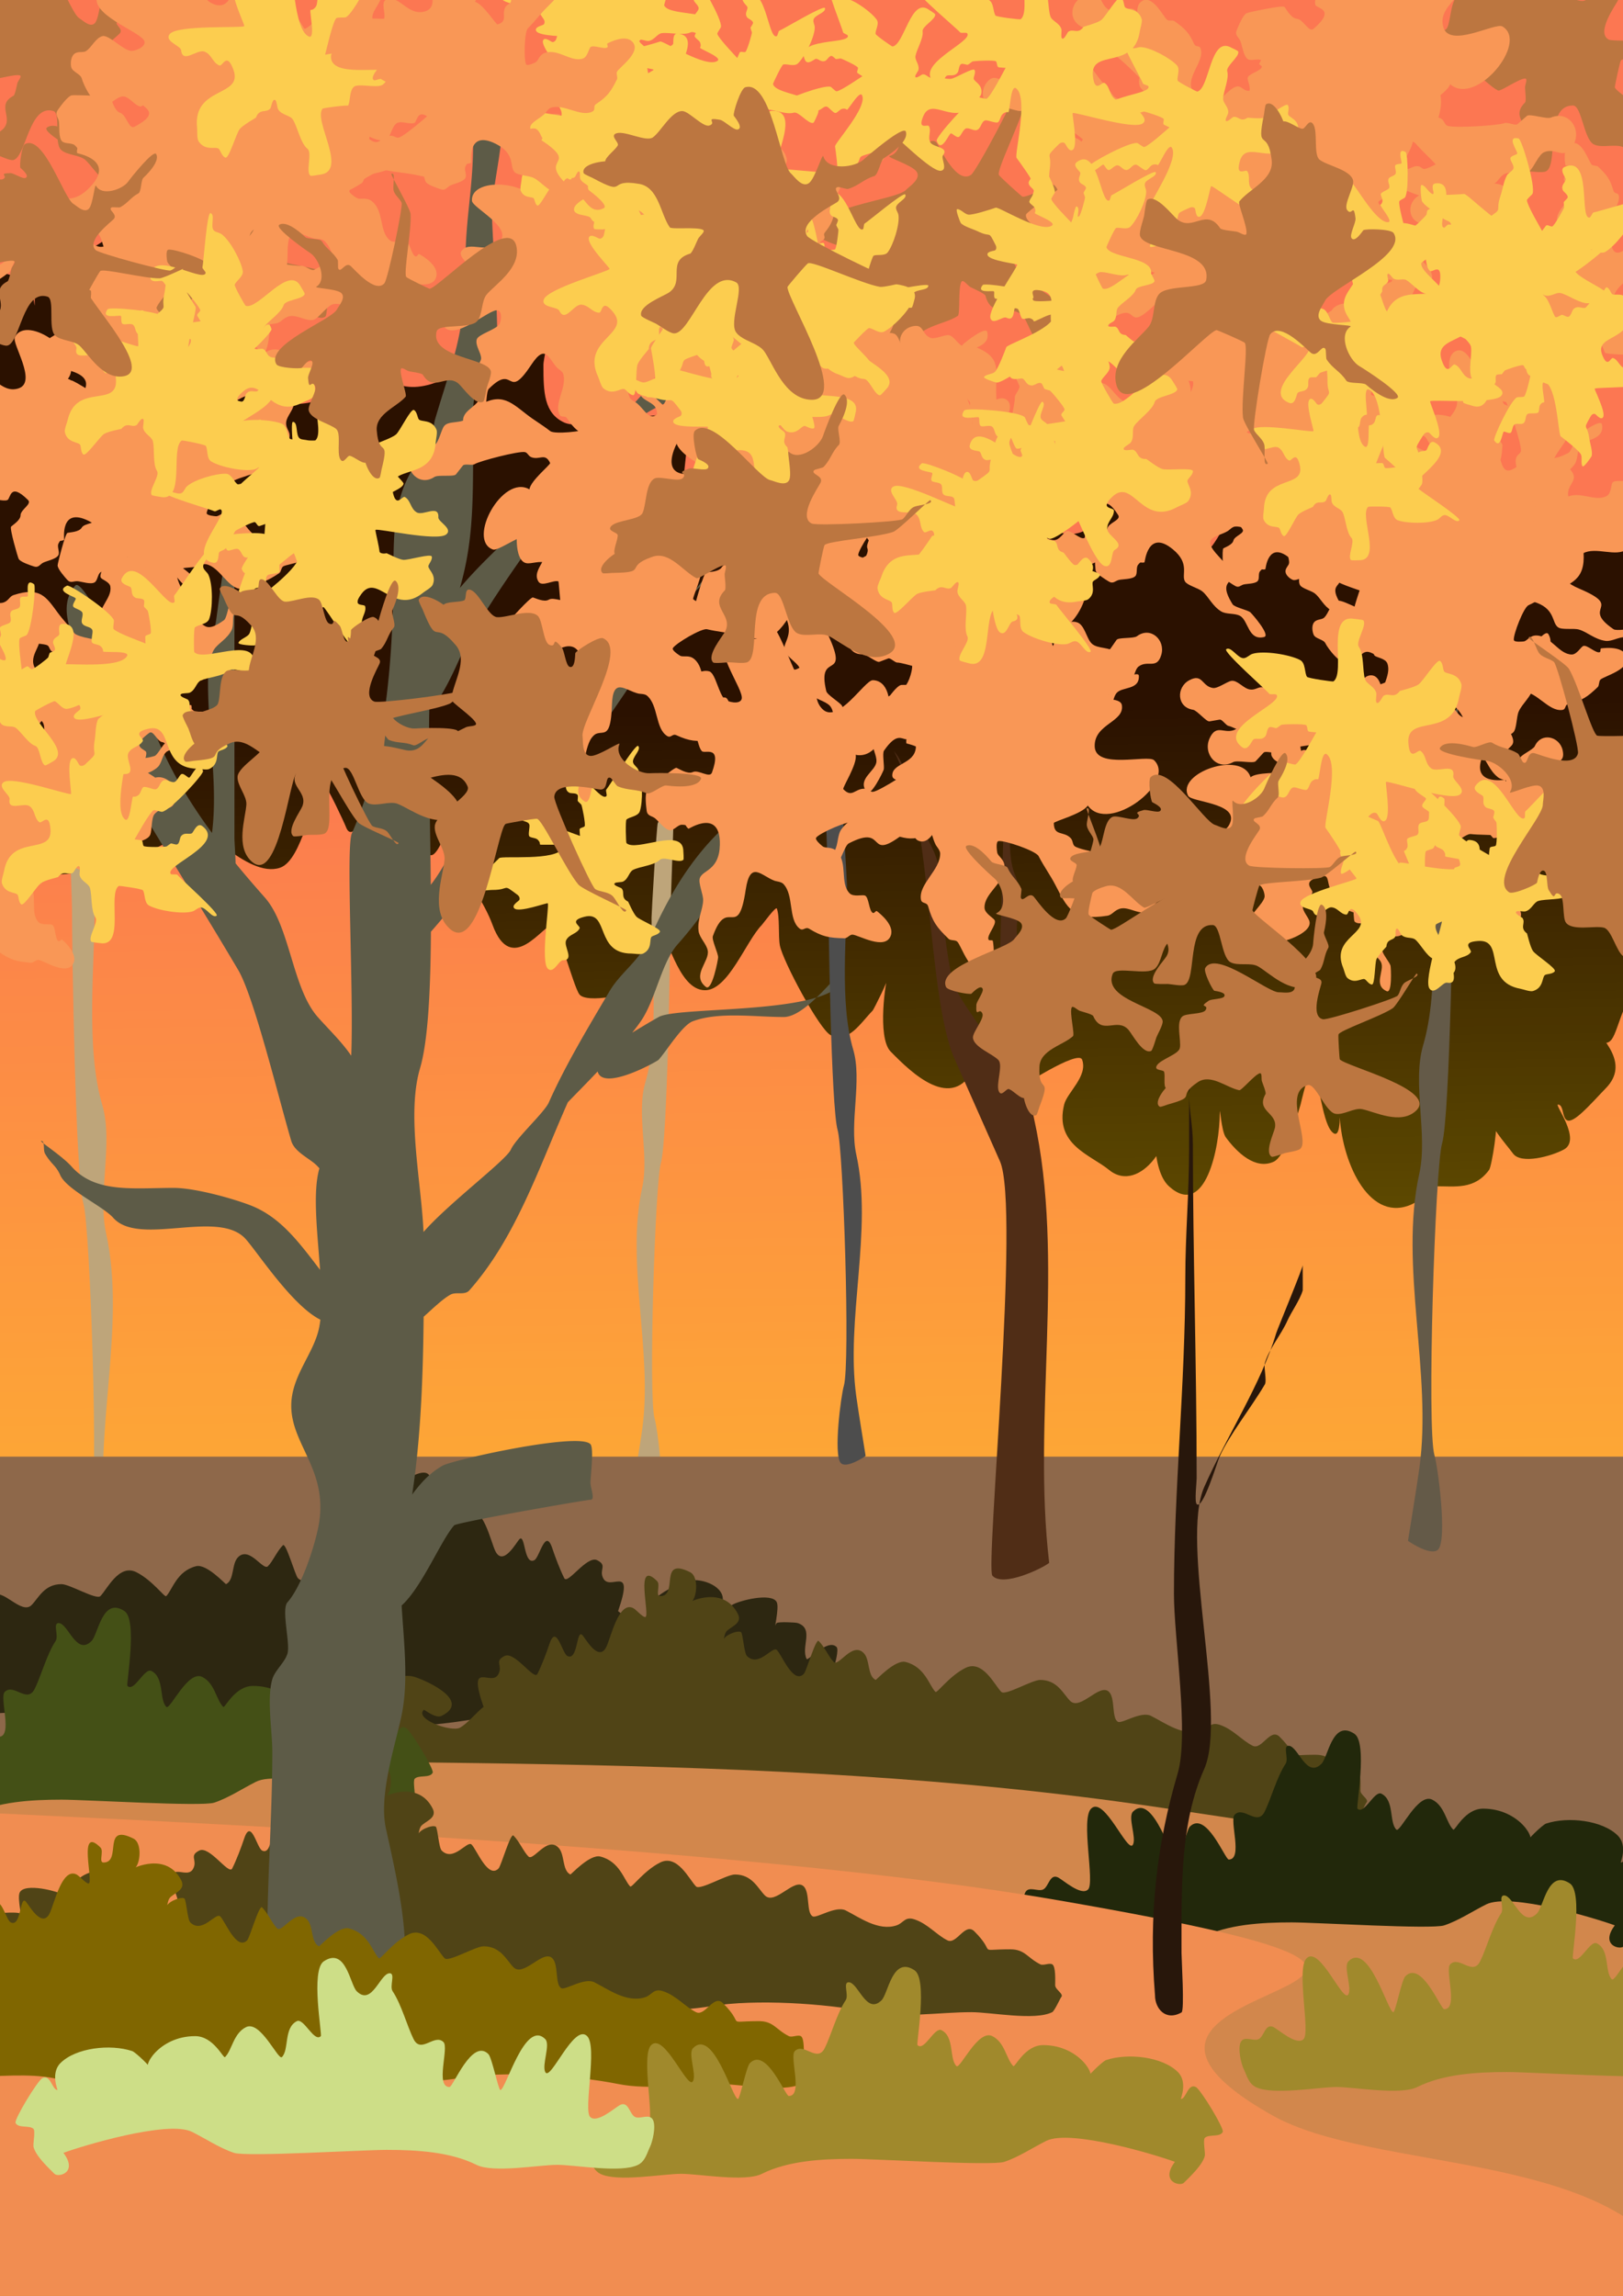 <svg xmlns="http://www.w3.org/2000/svg" xmlns:xlink="http://www.w3.org/1999/xlink" width="210mm" height="297mm" viewBox="0 0 744.094 1052.362"><rect x="0" y="0" width="744.094" height="1052.362" fill="#808080" stroke="none"/><defs><linearGradient id="a"><stop offset="0" stop-color="#ff0"/><stop offset="1" stop-color="#ff0" stop-opacity="0"/></linearGradient><linearGradient xlink:href="#a" id="c" x1="414.359" y1="1304.819" x2="400.639" y2="319.688" gradientUnits="userSpaceOnUse"/><clipPath clipPathUnits="userSpaceOnUse" id="b"><path fill="#2b1100" stroke-linecap="round" d="M1.94-5.821h744.094v1052.362H1.94z"/></clipPath></defs><g clip-path="url(#b)" transform="translate(-1.94 5.821)"><path fill="#fc7752" d="M-3.49-9.611h753.426v1062.055H-3.49z"/><path d="M60.37 90.555c1.83 10.608 2.16 21.916 5.488 31.822.788 2.344 15.779 23.399 21.953 14.975 1.454-1.983 2.615-7.312 4.116-9.36.723-.986 3.767-1.871 2.744-1.871-3.393 0-6.042 14.937-5.488 18.718 2.633 17.962 25.767 31.984 37.046 33.694 18.745 2.842 30.382-.697 42.533-20.59.898-1.47 13.588-24.245 10.977-22.463-11.188 7.632-3.981 33.1 6.86 35.566 14.896 3.387 30.13-10.799 43.905-14.975 4.664-1.414 10.336-.25 15.093-1.872 1.984-.677 3.443-3.744 5.488-3.744 2.744 0 0 7.488 0 11.231 0 12.33.272 21.962 9.604 26.206 9.84 4.475 49.027-7.988 53.51-1.871 8.012 10.93-6.126 36.065 6.86 44.924 12.477 8.511 24.517-28.2 35.674-20.59 8.55 5.832-.35 41.646 10.976 46.796 10.37 4.716 21.133-14.24 23.325-26.206.184-1.002-.89-7.487 1.372-7.487.154 0 28.297 46.505 43.906 41.181 7.559-2.578 13.128-53.88 21.953-59.9 1.042-.71 17.845 30.888 30.185 33.694 10.956 2.49 15.956-4.067 21.953-14.975.967-1.76 5.98-18.047 8.232-14.975 2.263 3.087 2.666 13.55 4.116 16.847 4.241 9.643 21.82 29.104 31.557 22.462 7.94-5.416 13.564-28.773 23.325-24.334 9.786 4.45 18.37 29.72 32.93 33.693 19.976 5.451 28.213-21.117 43.905-31.821.923-.63 13.652 14.975 20.58 14.975 13.437 0 15.354-21.452 24.697-29.95 2.047-1.862 35.095 27.05 42.534 29.95 3.776 1.472 10.043.973 12.348-3.744.563-1.152 1.635-10.874 2.744-9.36 2.146 2.927 1.1 14.233 2.745 18.72 1.302 3.554 2.859 6.291 5.488 7.487.868.394 2.744-1.248 2.744 0 0 3.36-5.494.948-6.86 3.743-.362.741-2.434 8.09-2.744 9.36-2.95 12.07 4.023 23.208 8.232 31.822.902 1.846-.492 7.347 0 9.359 3.963 16.222 27.619 3.986 31.557 9.36.017.023-2.019 11.338-1.372 13.102 1.478 4.033 4.07 1.808 5.488 3.744 4.802 6.552-4.802 32.758 0 39.31.647.882 1.926-.559 2.744 0 .61.415-.358 6.51 0 7.487 2.623 7.156 9.026 19.214 6.86 28.078-1.691 6.923-4.407 2.004-8.232 3.743-3.556 1.618-10.501 12.048-13.72 14.975-1.615 1.469-3.249 7.984-4.116 5.616-1.688-4.604-4.74-17.358-10.977-13.103-2.244 1.53-1.949 14.975-5.488 14.975-.384 0-11.34-10.736-16.465-3.744-1.684 2.298-2.416 12.126-1.372 14.975.458 1.248 3.767 1.872 2.744 1.872-7.673 0-10.448 17.998-13.72 22.462-5.445 7.43-14.167-12.493-13.72-13.103 1.371-1.872 2.743 3.744 4.116 5.616 5.533 7.549 17.945 18.608 6.86 29.95-3.59 3.674-6.936 7.556-10.977 11.231-10.966 9.975-6.863-3.744-10.976-3.744-1.625 0 10.95 16.113 2.744 20.59-5.657 3.088-19.61 6.941-23.325 1.873-3.234-4.412-12.806-14.975-8.232-14.975 1.742 0-1.498 20.762-2.744 22.462-6.719 9.166-15.49 7.488-24.697 7.488-2.045 0-2.744-10.278-2.744-7.488 0 9.941-3.805 14.89-10.977 16.847-18.641 5.086-30.185-23.933-30.185-44.925 0-.716 1.05 13.82-2.744 11.231-5.119-3.492-6.068-23.254-9.604-28.078-1.639-2.235-5.262 14.202-5.488 14.975-2.023 6.9-7.136 23.836-12.349 26.206-8.428 3.833-16.843-4.26-21.953-11.23-2.045-2.791-2.744-15.178-2.744-11.232 0 15.807-6.612 48.894-23.324 33.694-9.365-8.518-6.746-39.153-2.745-33.694 7.413 10.112-10.171 38.096-24.696 26.206-8.513-6.968-25.084-11.52-20.581-29.95 1.354-5.541 11.004-13.028 8.232-20.59-1.738-4.743-29 12.881-31.557 14.975-12.662 10.365-10.943-22.486-13.72-20.59-2.325 1.585-2.809 6.682-4.117 9.358-10.06 20.589-28.885 2.266-38.417-7.487-6.331-6.478-2.08-33.694-1.372-33.694.849 0-6.318 14.42-6.86 14.975-5.826 5.96-10.95 14.988-19.21 11.232-4.988-2.27-22.01-34.014-23.324-41.182-.787-4.296.037-13.002-1.372-16.846-.437-1.192-6.316 6.93-6.86 7.487-7.386 7.557-15.386 29.95-26.07 29.95-12.946 0-17.335-28.078-21.952-28.078-2.154 0-6.167 23.388-8.232 26.206-2.84 3.873-24.234 8.12-27.441 3.744-2.718-3.708-10.111-31.822-12.349-31.822-4.329 0-18.773 23.65-27.44 0-3.82-10.422-11.501-20.149-15.093-29.95-1.388-3.786-4.027-7.244-5.488-11.231-.41-1.116.409-4.86 0-3.744-.468 1.276-6.075 18.455-9.605 11.231-4.541-9.293-10.354-24.68-12.348-35.565-.444-2.421 1.636-6.371 0-7.487-5.284-3.605-19.786 45.222-24.697 31.821-.652-1.778-8.857-19.229-9.605-18.718-6.374 4.348-10.22 33.903-20.58 37.437-15.17 5.174-36.896-22.598-41.162-18.719-13.983 12.718-68.217 32.348-80.95 14.975-3.694-5.039-5.92-14.28-8.233-20.59-.198-.54-25.02 3.597-28.813 1.872-1.06-.483-6.978-6.204-8.232-7.488-7.867-8.05-29.279-53.063-32.93-65.515-2.04-6.96 1.373-15.43 1.373-22.463 0-9.605-3.08-20.637-1.373-29.95 1.21-6.602 9.371-11.23 13.721-11.23 2.045 0 2.744 10.277 2.744 7.487 0-6.502-4.708-22.059 1.372-26.206 4.95-3.377 34.19-1.72 28.813 5.615-3.328 4.54-10.533-15.623-12.348-18.719-2.661-4.537-11.43-29.33-6.86-35.565 1.967-2.684 6.265 4.556 8.232 1.872 5.799-7.912-8.199-39.31 6.86-39.31 3.106 0 11.111 7.304 6.86 13.104-1.24 1.693-3.703-12.359-2.744-14.975 2.92-7.966 12.69-7.488 17.837-7.488 7.142 0 14.033 1.15 20.58 5.616 2.203 1.503 2.745 12.72 2.745 9.36 0-33.066 14.054-17.076 30.185-28.079 6.537-4.46 3.532-8.96 12.348-14.975z" fill="#2b1100"/><path id="d" d="M721.698-6.86c-5.501-1.095-25.184-29.698-32.929-21.953-1.421 1.421.522 11.499 1.372 12.348.15.15 5.923 2.31 4.116 4.117-1.18 1.18-6.556-.56-8.232 0-6.458 2.152-.197 1.568-2.744 4.116-1.88 1.88-9.993-1.178-12.349 0-4.04 2.02-3.71 11.536-5.488 15.092-1.514 3.029-11.11 2.878-13.72 5.488-2.25 2.25 2.744 2.73 2.744 4.117 0 2.27-2.249 6.48-1.372 8.232.457.915 3.766-1.372 2.744-1.372-1.866 0-11.3 6.536-8.232 9.604.363.363 3.55 0 4.116 0 16.719 0 4.683-2.476 17.836-6.86 7.59-2.53 13.394 6.697 19.209 9.604 1.09.545 9.635-5.488 12.348-5.488 1.373 0 0 2.744 0 4.116 0 1.075.685 6.176 0 6.86-7.24 7.24 3.589 10.66 0 17.837-1.185 2.37-8.576 10.633-5.488 13.72.525.526 6.38 0 6.86 0 1.674 0 6.648.793 8.233 0 6.066-3.033-.937-30.184 12.348-30.184 4.071 0 4.944 15.506 9.605 17.836 3.756 1.878 9.987-.494 13.72 1.372 5.772 2.886 16.503 13.016 26.069 8.233 14.318-7.16-27.987-31.278-30.185-35.674-.122-.243 2.21-11.28 2.744-12.348.945-1.89 22.938-3.073 30.185-5.488 2.53-.844 16.091-14.094 16.465-13.72 1.741 1.74-4.524 1.964-6.86 2.743-2.6.867-3.74 4.322-5.489 5.488-1.727 1.152-37.402 2.566-39.79 1.372-6.128-3.064 3.153-15.908 4.117-17.836 1.552-3.103-4.524-3.709-2.744-5.488.457-.458 3.659-.915 4.116-1.372 3.252-3.252 3.609-6.353 6.86-9.605 1.188-1.187-.742-6.748 0-8.232.497-.994 6.053-10.412 2.744-13.72-2.07-2.07-8.96 15.905-9.604 17.836-1.573 4.719-10.692 11.26-15.092 6.86-1.072-1.07 1.385 9.578 0 12.349-1.523 3.046-6.425.452-8.233 0z" opacity="1" fill="#bc7640" fill-opacity="1" fill-rule="nonzero" stroke="none" stroke-width="1" stroke-linecap="round" stroke-miterlimit="4" stroke-dasharray="none" stroke-dashoffset="0" stroke-opacity="1"/><path fill="url(#c)" d="M-3.49-9.611h753.426v1062.055H-3.49z"/><path d="M292.095 676.649c1.426-9.101 2.998-18.175 4.277-27.303 4.963-35.402-7.691-76.165 0-110.82 3.268-14.722-2.795-33.918 1.426-48.181 6.374-21.538 2.852-52.45 2.852-75.485 0-2.265 2.368-42.275 2.851-43.364 1.426-3.212 5.704-4.819 7.13-8.03.48-1.084-.361-14.455 0-14.455 1.316 0-1.426 61.951-1.426 67.455 0 15.128-1.287 100.714-4.278 110.818-2.6 8.786-5.823 107.201-2.851 117.243 1.33 4.494 4.84 31.487 1.425 35.334-2.38 2.682-10.262-2.353-11.406-3.212z" fill="#bea57a"/><use xlink:href="#d" transform="rotate(17.286 312.707 -1995.38) scale(.893)" width="100%" height="100%"/><use height="100%" width="100%" transform="matrix(.581 -1.006 1.006 .581 4.995 811.167)" xlink:href="#d"/><path d="M55.787 727.912c-1.737-11.097-3.651-22.16-5.21-33.29-6.043-43.165 9.367-92.866 0-135.12-3.98-17.95 3.404-41.356-1.736-58.747-7.762-26.26-3.473-63.95-3.473-92.037 0-2.76-2.884-51.545-3.473-52.873-1.737-3.916-6.946-5.874-8.683-9.79-.585-1.322.44-17.625 0-17.625-1.602 0 1.737 75.536 1.737 82.246 0 18.446 1.568 122.799 5.21 135.119 3.166 10.711 7.092 130.707 3.472 142.952-1.619 5.478-5.895 38.39-1.736 43.081 2.9 3.27 12.498-2.869 13.892-3.916z" fill="#bea57a"/><path fill="#8e684a" d="M-132.611 661.88h984.759v249.244h-984.759z"/><path d="M285.325 732.675c7.728-22.39-3.69-8.752-6.86-15.093-1.996-3.99 2.094-5.813-2.745-8.232-4.69-2.345-13.53 11.355-15.092 8.232-1.965-3.93-4.116-9.603-5.488-13.72-3.199-9.596-5.793 4.268-8.233 5.488-4.904 2.452-4.055-12.41-6.86-9.605-1.3 1.3-7.387 12.667-10.976 5.489-2.116-4.231-5.627-21.198-12.349-17.837-1.294.647-4.215 4.116-5.488 4.116-2.562 0 5.23-27.183-5.488-16.464-1.65 1.649.96 6.86-1.372 6.86-8.615 0 .922-18.298-13.72-10.977-4.558 2.279-2.814 13.72 0 13.72.511 0-15.274-7.87-21.953 5.489-2.278 4.556 3.92 5.88 5.488 8.232.802 1.204 1.372 5.563 1.372 4.117 0-2.289-6.328-5.07-8.232-4.117-.89.445-1.412 9.644-2.745 10.977-5.42 5.421-11.707-4.757-13.72-2.744-2.393 2.392-7.496 15.828-12.348 10.976-1.237-1.236-5.482-16.471-6.86-15.092-2.735 2.734-4.614 7.357-6.861 9.604-2.272 2.272-8.467-9.37-13.72-4.116-3.04 3.04-1.593 10.4-5.489 12.348-.262.131-8.906-9.436-13.72-8.232-8.967 2.242-10.875 10.875-13.72 13.72-.731.731-6.29-7.26-13.721-10.976-7.945-3.973-13.4 7.91-16.465 10.976-1.863 1.864-14.018-5.488-17.836-5.488-7.91 0-10.525 6.409-13.72 9.605-4.694 4.693-13.542-8.413-17.838-4.117-2.92 2.922-1.097 12.211-4.116 13.72-1.874.938-10.54-5.02-15.092-2.743-6.195 3.097-14.953 9.65-23.325 6.86-3.206-1.069-3.78-4.228-8.232-2.744-6.12 2.04-9.972 7.044-15.093 9.604-4.216 2.109-8.047-8.417-12.348-4.116-10.7 10.699-.204 8.232-16.465 8.232-6.773 0-7.766 3.884-13.72 6.86-1.464.732-4.025-.731-5.489 0-1.723.862-1.372 7.849-1.372 9.605 0 2.045-4.19 4.042-2.744 5.488.385.385 3.02 6.313 4.116 6.86 8.027 4.014 28.01 0 37.046 0 14.735 0 32.323 2.866 46.65 0 20.155-4.03 52.454-6.121 72.718-2.744 30.291 5.049 62.88-2.325 93.3 2.744 29.058 4.844 64.92 2.932 93.299-2.744 20.905-4.18 58.749 4.927 76.835-4.116 3.504-1.752 12.458 0 16.464 0 6.107 0 53.503-4.109 54.882-5.488 3.659-3.659 6.16-8.202 8.232-12.348.527-1.054 2.557-8.42 1.372-9.605-4.075-4.076-13.15 6.628-13.72 5.488-2.762-5.524 3.63-13.882-4.116-16.464-1.009-.336-8.955-.65-9.605 0-1.649 1.649-1.372 9.192-1.372 6.86 0-3.673 2.672-13.865 1.372-16.465-2.274-4.55-17.571-.633-20.58 1.373-2.565 1.709-1.228 5.343-2.744 6.86-1.538 1.537-1.372-8.27-1.372-9.605 0-6.518-10.959-10.067-16.465-8.232-6.872 2.29-25.596 11.213-12.348 17.837 2.907 1.453 7.925-3.05 8.232-2.744 4.307 4.307-12.509 10.21-16.465 8.232-3.396-1.698-7.798-7.22-10.976-9.604z" fill="#2d2711"/><path d="M223.644 776.58c-7.728-22.39 3.69-8.752 6.86-15.092 1.996-3.99-2.094-5.813 2.744-8.233 4.69-2.344 13.531 11.356 15.093 8.233 1.965-3.93 4.116-9.604 5.488-13.72 3.199-9.596 5.793 4.268 8.233 5.487 4.904 2.453 4.055-12.409 6.86-9.604 1.3 1.3 7.387 12.667 10.976 5.488 2.116-4.23 5.627-21.197 12.349-17.836 1.294.647 4.215 4.116 5.488 4.116 2.562 0-5.23-27.183 5.488-16.465 1.649 1.65-.96 6.86 1.372 6.86 8.615 0-.922-18.297 13.72-10.976 4.557 2.278 2.814 13.72 0 13.72-.511 0 15.274-7.87 21.953 5.489 2.278 4.556-3.92 5.88-5.488 8.232-.802 1.203-1.372 5.562-1.372 4.116 0-2.288 6.328-5.068 8.232-4.116.89.445 1.412 9.644 2.745 10.976 5.42 5.422 11.707-4.757 13.72-2.744 2.392 2.393 7.496 15.829 12.348 10.977 1.237-1.236 5.482-16.472 6.86-15.093 2.735 2.734 4.614 7.358 6.861 9.604 2.272 2.273 8.467-9.369 13.72-4.116 3.04 3.04 1.593 10.4 5.489 12.349.262.13 8.906-9.436 13.72-8.233 8.967 2.242 10.875 10.876 13.72 13.72.731.732 6.29-7.26 13.721-10.975 7.945-3.973 13.4 7.91 16.465 10.976 1.863 1.863 14.018-5.488 17.836-5.488 7.91 0 10.525 6.409 13.72 9.604 4.694 4.694 13.542-8.412 17.838-4.116 2.92 2.921 1.097 12.211 4.116 13.72 1.874.938 10.54-5.02 15.092-2.744 6.195 3.098 14.953 9.651 23.325 6.86 3.206-1.068 3.78-4.227 8.232-2.743 6.12 2.04 9.972 7.043 15.093 9.604 4.216 2.108 8.047-8.418 12.348-4.116 10.7 10.699.204 8.232 16.465 8.232 6.773 0 7.766 3.883 13.72 6.86 1.464.732 4.025-.731 5.489 0 1.723.862 1.372 7.849 1.372 9.605 0 2.045 4.19 4.042 2.744 5.488-.385.384-3.02 6.312-4.116 6.86-8.027 4.013-28.01 0-37.046 0-14.735 0-32.323 2.865-46.65 0-20.155-4.031-52.454-6.121-72.718-2.744-30.291 5.049-62.88-2.326-93.3 2.744-29.058 4.843-64.92 2.932-93.299-2.744-20.905-4.181-58.749 4.927-76.835-4.116-3.504-1.753-12.458 0-16.464 0-6.107 0-53.503-4.11-54.882-5.488-3.66-3.66-6.16-8.203-8.232-12.349-.527-1.053-2.557-8.42-1.373-9.604 4.076-4.076 13.151 6.627 13.721 5.488 2.762-5.525-3.63-13.883 4.116-16.465 1.009-.336 8.954-.65 9.604 0 1.65 1.65 1.373 9.193 1.373 6.86 0-3.673-2.672-13.864-1.373-16.464 2.275-4.55 17.572-.634 20.581 1.372 2.565 1.71 1.228 5.344 2.744 6.86 1.538 1.538 1.372-8.27 1.372-9.604 0-6.518 10.959-10.068 16.465-8.232 6.872 2.29 25.596 11.212 12.348 17.836-2.907 1.454-7.925-3.05-8.232-2.744-4.307 4.308 12.509 10.21 16.465 8.233 3.396-1.699 7.798-7.221 10.976-9.605z" fill="#504416"/><path d="M-24.295 797.58c185.525 8.308 372.712-2.38 556.575 24.924 614.155 91.204 144.45 55.057 271.693 121.853 49.562 26.017 164.076 16.07 197.834 69.234 48.195 75.899-767.655 60.926-891.574 60.926-45.035 0-135.325 41.348-168.82-5.539-23.077-32.304 39.985-199.67 34.292-271.398z" fill="#d2874c"/><path d="M178.366 820.486c-7.978-2.986-47.87-15.168-58.998-9.605-6.156 3.079-12.605 7.404-19.208 9.605-5.7 1.9-59.023-1.372-69.975-1.372-14.053 0-29.341.95-41.161 6.86-7.74 3.87-28.672 0-37.046 0-8.327 0-29.22 3.912-37.045 0-3.398-1.699-4.168-5.591-5.488-8.232-1.138-2.275-2.844-9.405-1.372-12.349 1.562-3.123 5.875-.193 8.232-1.372 2.56-1.28 2.992-7.422 6.86-5.488 2.207 1.103 10.552 8.657 13.72 5.488 3.174-3.173-3.461-32.211 1.373-37.045 6.063-6.063 16.883 21.116 19.208 16.464 1.639-3.276-2.47-12.622 0-15.092 9.339-9.338 18.076 23.325 20.581 23.325.924 0 3.827-14.804 5.488-16.465 7.491-7.49 16.164 15.093 17.837 15.093 6.69 0 .151-17.988 2.744-20.581 4.11-4.11 10.265 5.539 13.72-1.372 2.86-5.717 5.575-15.908 9.605-21.953 1.543-2.315-1.41-8.232 1.372-8.232 4.375 0 8.091 15.233 15.093 8.232 3.07-3.07 4.946-20.485 15.092-13.72 6.146 4.097.68 33.61 1.372 34.3 3.06 3.06 7.782-8.457 10.977-6.86 6.087 3.045 3.472 13.077 6.86 16.465 1.672 1.673 9.828-17.039 16.464-13.72 5.8 2.9 6.37 10.486 9.605 13.72.785.785 5.246-9.604 13.72-9.604 16.98 0 24.96 15.092 20.581 15.092-1.398 0 6.71-7.725 8.232-8.232 10.095-3.365 25.912-1.53 32.93 5.488 4.646 4.647 1.17 12.349 1.372 12.349 2.39 0 3.174-7.331 6.86-5.488 2.255 1.127 13.101 19.075 12.348 20.58-1.304 2.608-6.375.887-8.232 2.744-.934.935.303 7.02 0 8.233-1.058 4.233-6.817 9.56-9.604 12.348-1.776 1.775-10.963-.475-4.117-9.604z" fill="#445016"/><path d="M742.279 876.74c-7.978-2.986-47.87-15.168-58.998-9.605-6.157 3.079-12.606 7.404-19.209 9.605-5.699 1.9-59.023-1.372-69.974-1.372-14.053 0-29.342.95-41.162 6.86-7.739 3.87-28.672 0-37.045 0-8.327 0-29.22 3.912-37.046 0-3.398-1.699-4.167-5.591-5.488-8.232-1.137-2.275-2.844-9.405-1.372-12.349 1.562-3.123 5.875-.193 8.232-1.372 2.56-1.28 2.993-7.422 6.86-5.488 2.207 1.103 10.552 8.657 13.721 5.488 3.173-3.173-3.462-32.211 1.372-37.045 6.063-6.063 16.883 21.116 19.209 16.464 1.638-3.276-2.47-12.622 0-15.092 9.338-9.338 18.075 23.325 20.58 23.325.924 0 3.828-14.804 5.489-16.465 7.49-7.49 16.164 15.093 17.837 15.093 6.69 0 .15-17.988 2.744-20.581 4.109-4.11 10.265 5.539 13.72-1.372 2.859-5.717 5.574-15.908 9.604-21.953 1.544-2.315-1.41-8.232 1.373-8.232 4.374 0 8.091 15.233 15.092 8.232 3.07-3.07 4.946-20.485 15.093-13.72 6.146 4.097.68 33.61 1.372 34.3 3.059 3.06 7.781-8.457 10.976-6.86 6.088 3.045 3.472 13.077 6.86 16.465 1.673 1.673 9.828-17.039 16.465-13.72 5.799 2.9 6.37 10.486 9.604 13.72.785.785 5.246-9.604 13.72-9.604 16.98 0 24.96 15.092 20.582 15.092-1.399 0 6.71-7.725 8.232-8.232 10.095-3.365 25.911-1.53 32.929 5.488 4.646 4.647 1.17 12.349 1.372 12.349 2.39 0 3.175-7.331 6.86-5.488 2.255 1.127 13.102 19.075 12.349 20.58-1.304 2.608-6.375.887-8.233 2.744-.934.935.304 7.02 0 8.233-1.058 4.233-6.816 9.56-9.604 12.348-1.775 1.776-10.963-.475-4.116-9.604z" fill="#22280b"/><path d="M-185.912 817.016c172.722 8.308 502.404 18.704 673.207 48.25 257.572 44.553-20.561 31.731 97.901 98.527 46.142 26.017 152.753 16.07 184.182 69.234 44.869 75.899-714.679 60.926-830.046 60.926-41.927 0-125.986 41.348-157.169-5.538-21.485-32.305 37.226-199.67 31.925-271.399z" fill="#f18d51"/><path d="M83.695 865.763c-7.728-22.39 3.69-8.751 6.86-15.092 1.996-3.99-2.094-5.813 2.744-8.232 4.69-2.345 13.531 11.355 15.093 8.232 1.965-3.93 4.116-9.603 5.488-13.72 3.199-9.596 5.793 4.268 8.232 5.488 4.905 2.452 4.056-12.41 6.86-9.605 1.3 1.3 7.388 12.667 10.977 5.488 2.115-4.23 5.627-21.197 12.349-17.836 1.294.647 4.215 4.116 5.488 4.116 2.562 0-5.23-27.183 5.488-16.465 1.649 1.65-.96 6.86 1.372 6.86 8.615 0-.922-18.297 13.72-10.976 4.557 2.279 2.814 13.72 0 13.72-.512 0 15.274-7.87 21.953 5.489 2.278 4.556-3.92 5.88-5.488 8.232-.802 1.204-1.372 5.563-1.372 4.116 0-2.288 6.328-5.068 8.232-4.116.89.445 1.412 9.644 2.744 10.977 5.422 5.42 11.708-4.758 13.72-2.745 2.393 2.393 7.497 15.83 12.35 10.977 1.235-1.236 5.48-16.472 6.86-15.093 2.734 2.734 4.613 7.358 6.86 9.605 2.272 2.272 8.467-9.37 13.72-4.116 3.04 3.04 1.593 10.4 5.489 12.348.262.131 8.906-9.436 13.72-8.232 8.967 2.241 10.875 10.875 13.72 13.72.731.73 6.29-7.261 13.721-10.976 7.945-3.973 13.399 7.91 16.465 10.976 1.863 1.864 14.018-5.488 17.836-5.488 7.91 0 10.525 6.409 13.72 9.604 4.694 4.694 13.541-8.412 17.837-4.116 2.922 2.921 1.098 12.211 4.117 13.72 1.874.938 10.54-5.02 15.092-2.743 6.195 3.097 14.953 9.65 23.325 6.86 3.206-1.069 3.78-4.228 8.232-2.744 6.12 2.04 9.972 7.043 15.093 9.604 4.216 2.108 8.047-8.418 12.348-4.116 10.7 10.699.204 8.232 16.465 8.232 6.773 0 7.766 3.883 13.72 6.86 1.464.732 4.025-.731 5.489 0 1.723.862 1.372 7.849 1.372 9.605 0 2.045 4.19 4.042 2.744 5.488-.385.385-3.02 6.313-4.116 6.86-8.027 4.014-28.01 0-37.046 0-14.735 0-32.323 2.866-46.65 0-20.155-4.03-52.454-6.121-72.718-2.744-30.291 5.049-62.88-2.326-93.3 2.744-29.058 4.843-64.921 2.932-93.299-2.744-20.905-4.18-58.749 4.927-76.835-4.116-3.504-1.752-12.458 0-16.464 0-6.107 0-53.503-4.109-54.882-5.488-3.66-3.66-6.16-8.203-8.233-12.349-.526-1.053-2.556-8.42-1.372-9.604 4.076-4.076 13.151 6.628 13.72 5.488 2.763-5.525-3.628-13.883 4.117-16.464 1.008-.336 8.954-.65 9.604 0 1.65 1.649 1.372 9.192 1.372 6.86 0-3.674-2.671-13.865-1.372-16.465 2.275-4.55 17.572-.634 20.581 1.372 2.564 1.71 1.228 5.344 2.744 6.86 1.538 1.538 1.372-8.27 1.372-9.604 0-6.518 10.958-10.068 16.465-8.232 6.871 2.29 25.596 11.213 12.348 17.837-2.907 1.453-7.925-3.051-8.232-2.745-4.308 4.308 12.508 10.21 16.465 8.233 3.396-1.699 7.798-7.22 10.976-9.605z" fill="#504416"/><path d="M222.047 27.498c-1.027-.166.975 4.33.247 5.972-3.57 8.055-3.473 17.659-3.473 27.415 0 19.158-3.471 34.014-3.471 52.873 0 33.408-5.475 43.976-13.893 72.454-.96 3.249-1.24 11.19-3.473 13.71-13.82 15.585-15.628 30.722-15.628 52.87 0 42.815-3.416 87.992-19.102 123.37-2.819 6.358.921 71.424-.287 101.94-4.347-6.393-10.294-12.043-15.341-17.735-11.735-13.234-12.688-41.724-24.31-54.83-4.317-4.869-8.83-10.084-13.357-15.61-.134-4.856-.535-9.644-.535-11.807V256.71c0-5.117 4.927-23.816 1.735-27.415-3.802-4.288-9.838 48.955-10.417 50.914-8.686 29.386 2.398 64.64-1.609 95.799-11.018-15.007-21.243-31.96-27.911-50.76-3.293-9.282-30.675-67.237-34.731-62.663-11.384 12.837 5.21 32.261 5.21 43.08 0 7.95 5.645 16.158 10.418 21.541 3.744 4.222 3.331 19.343 6.946 25.457 18.207 30.798 33.96 55.487 52.094 86.163 7.232 12.234 18.572 58.913 24.312 78.33 1.59 5.38 9.014 8.21 12.155 11.75.256.289.504.53.757.804-3.214 11.004-.896 29.556.297 46.556-9.627-12.58-18.244-24.448-32.31-29.736-9.246-3.475-25.614-7.833-34.73-7.833-18.888 0-35.989 2.497-46.885-9.79-3.277-3.696-10.154-8.467-12.859-10.614.293 1.358.024 3.59.703 4.738 3.02 5.11 4.902 5.18 6.946 9.79 2.979 6.72 19.55 14.213 24.311 19.583 11.899 13.418 48.286-4.295 60.776 9.79 5.616 6.334 21.35 30.528 34.187 36.91-.261 2.245-.646 4.32-1.193 6.173-3.24 10.962-12.155 20.547-12.155 33.29 0 18.542 18.063 30.138 12.155 56.788-2.39 10.784-7.979 26.621-13.893 33.29-2.93 3.304 1.373 18.856 0 23.5-1.21 4.097-5.733 7.653-6.944 11.75-2.62 8.861 0 23.87 0 33.29 0 35.845-3.696 73.104-1.737 109.661 1.157 2.611 1.642 5.77 3.473 7.833 5.935 6.694 51.851 4.054 59.04 0 1.726-.973 0-23.973 0-27.416 0-16.486-4.965-38.064-8.682-54.83-3.32-14.979 3.763-36.555 6.946-50.914 3.587-16.178 1.286-33.972.246-51.41 9.323-8.392 18.007-29.88 24.064-36.711 1.24-1.398 60.63-11.75 62.514-11.75 2.315 0 0-5.222 0-7.833 0-2.597 1.65-15.763 0-17.624-5.123-5.777-63.166 7.221-67.723 9.79-6.048 3.41-10.143 8.034-14.024 13.263 3.954-25.933 4.99-54.158 5.253-81.482 4.051-3.603 8.518-8.007 12.245-10.108 2.64-1.489 6.594.394 8.681-1.96 21.305-24.025 31.86-56.191 45.149-86.163.121-.274 6.42-6.524 13.701-14.201 2.37 9.318 27.267-4.582 27.975-5.38 3.81-4.297 10.81-15.813 15.628-17.624 11.914-4.478 28.415-1.96 41.676-1.96 4.747 0 10.24-4.286 15.092-8.936-21.942 6.696-65.334 4.955-72.396 8.937-3.788 2.136-7.707 4.486-12.122 7.173 2.168-2.699 3.994-5.173 5.176-7.173 5.898-9.977 8.615-25.381 15.628-33.29 11.735-13.234 20.57-26.812 29.52-46.998 3.63-8.184 8.914-16.36 12.76-22.105-.185.238-.382.44-.605.565-24.356 13.734-40.682 34.967-53.83 64.621-5.01 11.299-13.757 16.415-19.102 25.457-10.032 16.97-20.446 34.364-27.783 50.914-2.058 4.64-15.094 16.418-17.366 21.542-2.22 5.01-28.275 24.363-40.073 37.825-1.025-22.99-7.851-53.889-1.602-75.032 3.707-12.54 4.83-36.142 4.988-62.598 6.057-6.857 11.356-13.428 12.378-15.732 15.625-35.24 41.294-50.484 64.249-76.37 5.627-6.347 29.679-44.04 43.086-62.428-10.474 10.223-26.824 24.862-30.931 27.178-25.144 14.178-40.829 38.21-62.514 62.664-11.228 12.662-15.877 29.666-26.323 43.18-.264-29.448-1.143-59.659-.672-80.577 4.663-2.03 12.693-20.424 14.84-25.267 6.526-14.717 32.846-52.707 41.675-62.664 12.163-13.716 26.348-20.257 34.731-39.164 5.55-12.519 31.831-16.313 39.94-25.457 3.321-3.746 7.8-12.716 10.417-15.666.01-.01 7.4-2.683 5.21-3.917-18.827-10.616-53.119 32.487-65.986 46.997-11.097 12.514-19.993 20.589-29.52 31.333-11.171 12.598-25.273 24.065-37.279 38.297 6.728-23.557 6.021-42.286 6.021-79.42 0-15.623 5.386-18.022 10.42-29.374 2.1-4.738-1.736-52.595-1.736-62.663 0-14.747 7.446-37.471 3.473-50.914-.772-2.612-6.513-12.485-8.684-13.71a.797.797 0 00-.247-.097zm97.165 239.24c5.511-5.38 9.425-9.56 9.008-10.029-.693-.781-4.177 3.403-9.008 10.029zm35.66 91.236c.105-.136.206-.287.302-.451l-.302.45zm.302-.451c2.63-3.92 4.641-6.817 4.304-6.817-2.469 0-3.011 4.59-4.304 6.817zm21.132 93.907c7.634-2.33 12.692-5.675 12.692-10.646 0-3.59-5.667 3.912-12.692 10.646zm-354.41 66.863c-.145-.674-.426-1.136-1.033-1.136-.303 0 .137.425 1.033 1.136z" fill="#5d5b47"/><use height="100%" width="100%" transform="matrix(.15 -1.171 1.171 .15 -38.356 942.927)" xlink:href="#d"/><path d="M647.456 700.47c1.736-11.096 3.65-22.16 5.209-33.29 6.044-43.164-9.367-92.865 0-135.118 3.98-17.951-3.404-41.357 1.737-58.748 7.762-26.26 3.472-63.95 3.472-92.037 0-2.76 2.885-51.545 3.473-52.873 1.737-3.916 6.946-5.874 8.683-9.79.585-1.322-.44-17.625 0-17.625 1.602 0-1.737 75.536-1.737 82.246 0 18.446-1.567 122.799-5.21 135.119-3.165 10.711-7.091 130.707-3.472 142.952 1.62 5.478 5.896 38.39 1.736 43.081-2.9 3.27-12.498-2.869-13.891-3.916z" fill="#645a48"/><path d="M482.96 710.564c-7.822-66.244 7.446-138.74-6.945-203.657-5.74-25.889.508-53.111-6.946-78.33-3.09-10.45 2.61-23.486-1.737-33.29-5.513-12.434 0-42.774 0-56.79v-21.54c0-1.958-1.736-5.875 0-5.875.524 0-3.03 10.25-3.473 11.75-2.907 9.834-1.736 22.943-1.736 35.248 0 29.637-1.737 56.683-1.737 86.163 0 10.954-2.25 28.794 3.473 35.248 2.456 2.77 0 15.666 0 11.75 0-12.678-18.782-32.57-24.31-45.04-2.974-6.706-6.947-42.874-6.947-50.914 0-14.594-15.628-27.371-15.628-39.165 0-8.868-5.4-17.84-5.21-17.624 17.279 19.484 14.623 111.31 27.784 140.993l20.838 46.998c9.402 21.205-6.72 186.288-3.473 189.95 4.872 5.494 23.324-3.572 26.047-5.875z" fill="#502d16"/><path d="M531.473 908.81c-2.998-36.952.815-69.336 10.42-101.829 5.271-17.835-1.737-61.818-1.737-82.246 0-47.61 5.21-95.933 5.21-144.91 0-19.449 1.736-38.836 1.736-58.747V495.62c0-2.61-2.316-7.833 0-7.833 2.315 0 0 5.222 0 7.833 0 8.017 1.736 13.916 1.736 23.5 0 48.214 1.737 101.626 1.737 152.742 0 1.857-1.049 10.567 0 11.75 2.721 3.07 9.522-19.52 10.419-21.541 4.405-9.937 14.258-22.16 20.837-33.29 1.001-1.693-.575-7.846 0-9.791 1.945-6.578 7.492-12.982 10.42-19.583 1.712-3.863 5.625-9.24 6.945-13.707.086-.29-.06-11.75 0-11.75.661 0-11.634 29.57-12.155 31.332-6.864 23.22-22.407 46.621-32.993 70.497-11.227 25.32 10.844 104.786 0 129.244-11.054 24.93-10.42 53.26-10.42 84.204 0 2.978 1.45 26.598 0 27.416-7.336 4.137-12.155-1.833-12.155-7.833z" fill="#28170b"/><path d="M398.8 661.556c-1.427-9.1-2.999-18.174-4.278-27.303-4.963-35.402 7.691-76.164 0-110.819-3.268-14.722 2.795-33.919-1.426-48.182-6.374-21.537-2.852-52.45-2.852-75.485 0-2.264-2.368-42.275-2.852-43.364-1.425-3.212-5.703-4.818-7.129-8.03-.48-1.083.361-14.455 0-14.455-1.316 0 1.426 61.951 1.426 67.455 0 15.129 1.287 100.714 4.278 110.819 2.6 8.785 5.823 107.2 2.851 117.243-1.33 4.493-4.84 31.487-1.426 35.333 2.381 2.682 10.263-2.353 11.407-3.212z" fill="#4d4d4d"/><path id="e" d="M33.07 167.841c8.202-10.932-18.834-30.067-24.315-19.105-1.484 2.967 10.392 20.562 1.736 23.447-8.223 2.741-12.257-8.2-18.236-5.21-2.486 1.242.149 6.649-.869 8.684-.084.168-16.609-.76-17.368 0-2.078 2.078.584 6.647-.868 9.552-1.262 2.524-6.08 4.771-6.08 7.816 0 9.815 23.196 4.09 26.053 6.947 1.756 1.756-1.474 5.514-2.605 6.08-2.924 1.461-11.206-.952-13.026.867-2.095 2.095-1.374 6.222-2.605 8.685-.672 1.343-2.852 1.607-3.474 3.473-.611 1.833.79 4.265 1.737 5.21 1.385 1.386 4.694.352 6.079 1.738 1.54 1.54 10.49 7.745 13.894 4.342 1.59-1.59 2.088-5.82 4.342-6.948 2.06-1.03 5.625.73 7.816 0 1.609-.536.978-8.574 9.552 0 1.831 1.831-3.473 4.358-3.473 6.948 0 2.301-3.609 4.476-4.342 5.21-.763.762 3.056 13.929 3.473 14.763.736 1.47 5.475 2.983 6.948 3.474 2.26.753 2.728-.93 4.342-1.737 1.595-.798 6.02-1.621 6.947-3.474.695-1.39-.695-3.82 0-5.21 1.078-2.157.699-.784 2.605-1.737.143-.071-2.094-15.376 11.29-8.684 9.288 4.644 6.145 10.487 8.684 13.026 1.495 1.495 6.517 1.522 8.684 2.605 3.414 1.707 5.848 5.423 10.42 6.947 2.596.865 6.026-.664 8.685 0 4.44 1.11 6.198 10.362 13.026 6.948 2.83-1.415-7.856-9.139-8.684-9.553-1.507-.753-7.538-.59-8.684-1.737-12.42-12.42 6.493-8.118-11.29-19.973-10.243-6.83-2.334-8.087 1.737-12.158.474-.474 1.446-2.219 2.605-2.605 6.066-2.022 13.73 4.425 19.105 1.737 1.728-.864.135-2.406 1.737-3.474 5.193-3.462 6.706-5.596 9.553-11.29.463-.925-.463-2.547 0-3.473 1.07-2.141 11.652-9.19 6.947-13.894-3.127-3.127-9.653.05-11.29.868-.517.259.41 1.327 0 1.737-1.302 1.302-6.512-1.303-7.815 0-.82.82-1.344 4.5-3.474 5.21-5.438 1.813-11.27-4.638-17.368-2.605-2.807.936-2.997 3.67-4.342 4.342-.332.166-3.82 1.91-4.342.869-1.058-2.117-.807-14.824.868-16.5 3.43-3.43 5.43-6.298 8.685-9.553 6.952-6.952 11.235-10.528 5.21-22.578-.945-1.891-3.145-1.95-4.342-4.342-1.401-2.803.306-7.51-1.737-9.553-1.54-1.54-6.775-3.13-7.816-5.21-2.414-4.829 3.043-8.032-3.473-11.29-6.353-3.176-13.937 2.52-10.421 9.553.874 1.747-1.07 8.482 0 9.552l3.474 3.474c.87.87-.581 4.049 0 5.21 1.073 2.147 3.493 19.915 2.605 22.579-.392 1.174-1.93 1.253-2.605 2.605-1.744 3.487 1.392 6.194-3.474 7.816-.708.236-6.677-9.485-10.421-10.421z" opacity="1" fill="#f99756" fill-opacity="1" fill-rule="nonzero" stroke="none" stroke-width="1" stroke-linecap="round" stroke-miterlimit="4" stroke-dasharray="none" stroke-dashoffset="0" stroke-opacity="1"/><path id="f" d="M268.426 377.551c-2.524-.957-12.871-4.429-14.581-6.139-.43-.43.166-3.337 0-3.837-1.18-3.54-19.406-15.238-20.72-14.581-5.127 2.563 2.948 4.483 3.837 5.372.537.537-1.782 2.823-.768 3.837.746.746 3.28 1.19 3.837 2.302.614 1.228-.614 3.377 0 4.605.926 1.85 3.993 1.233 4.605 3.07.314.943-.702 4.67 0 5.371.774.774 2.908.606 3.837 1.535 2.6 2.6-1.72 2.302 5.372 2.302 1.086 0 7.03-.246 6.14 1.535-3.028 6.054-27.947 3.39-29.163 4.605-1.696 1.696-8.509 8.464-10.744 9.209-1.717.572-4.53-.805-6.139 0-1 .5 4.198 5.168 4.605 5.372 1.922.961 7.114 0 9.209 0 8.418 0 4.084-3.269 11.51 2.302.623.467 1.184 1.471.768 2.302-.273.547-3.731 2.408-2.302 3.837 2.131 2.132 14.975-2.676 15.348-2.302.809.809-3.41 26.518 0 29.93 2.622 2.621 5.047-3.838 6.907-3.838 5.625 0 .121-6.381 1.535-9.209 1.39-2.78 4.843-2.778 6.14-5.372.627-1.255-5.37-3.454 2.302-5.372 11.41-2.852 4.649 16.884 21.487 16.884 1.181 0 4.235.568 5.372 0 4.33-2.166 2.721-6.559 3.837-7.675.646-.646 3.145-.918 3.837-2.302.692-1.382-9.145-5.308-10.744-6.907-1.462-1.462-3.761-6.869-3.837-6.906-3.714-1.857-1.249-4.32-3.07-6.14-.323-.324-4.084-1.287-3.069-2.302.583-.583 3.032-.365 3.837-.767 2.46-1.23 2.701-4.42 4.605-5.372 3.123-1.562 9.709-2.035 12.278-4.605 1.79-1.79 8.953 1.79 10.744 0 .294-.293 0-3.568 0-3.837 0-11.553-21.767.488-26.092-3.837-.238-.238-.517-10.227 0-10.744 1.271-1.271 5.333-1.42 6.14-3.837 1.466-4.4 1.345-14.958-.768-19.185-.583-1.166-1.896-1.85-2.302-3.07-.78-2.34 3.998-5.978 2.302-7.674-1.21-1.21-13.526 18.897-14.581 19.953-.512.511.512 2.558 0 3.07-3.188 3.188-17.118-21.787-23.023-9.977-1.273 2.547 3.323 3.323 3.838 3.837 1.058 1.058-.086 3.41 2.302 4.605.785.392 3.837-.176 3.837 1.534 0 2.806-.735 1.568 1.535 3.837.333.334 2.15 9.362 1.535 9.977-.653.652-2.303.612-2.303 1.535 0 .788.768 11.348.768 3.07z" opacity="1" fill="#fccd4f" fill-opacity="1" fill-rule="nonzero" stroke="none" stroke-width="1" stroke-linecap="round" stroke-miterlimit="4" stroke-dasharray="none" stroke-dashoffset="0" stroke-opacity="1"/><use height="100%" width="100%" transform="rotate(30.191 24.332 287.257) scale(1.022)" xlink:href="#e"/><use height="100%" width="100%" transform="rotate(-57.378 22.256 145.675) scale(1.02)" xlink:href="#e"/><use height="100%" width="100%" transform="rotate(-30.215 7.792 -274.002) scale(.963)" xlink:href="#e"/><use height="100%" width="100%" transform="rotate(-12.971 -199.181 -1078.669) scale(1)" xlink:href="#e"/><use height="100%" width="100%" transform="rotate(89.772 186.994 286.177) scale(.982)" xlink:href="#e"/><use height="100%" width="100%" transform="scale(.928) rotate(37.602 291.96 587.105)" xlink:href="#e"/><use height="100%" width="100%" transform="rotate(-17.29 -24.631 -870.473) scale(.825)" xlink:href="#e"/><use height="100%" width="100%" transform="scale(.972) rotate(-74.661 206.55 -39.662)" xlink:href="#e"/><use height="100%" width="100%" transform="rotate(58.159 115.107 476.057) scale(1.082)" xlink:href="#e"/><use height="100%" width="100%" transform="rotate(-96.89 158.832 103.626) scale(1.043)" xlink:href="#e"/><use height="100%" width="100%" transform="matrix(.948 .584 -.584 .948 456.597 29.18)" xlink:href="#e"/><use height="100%" width="100%" transform="scale(.898) rotate(-22.057 338.625 -860.597)" xlink:href="#e"/><use height="100%" width="100%" transform="rotate(-42.69 286.915 -354.23) scale(.868)" xlink:href="#e"/><use height="100%" width="100%" transform="rotate(20.859 223.696 1295.623) scale(1.123)" xlink:href="#e"/><use height="100%" width="100%" transform="rotate(13.027 240.315 2415.868) scale(1.006)" xlink:href="#e"/><use height="100%" width="100%" transform="scale(.858) rotate(12.437 99.34 3238.756)" xlink:href="#e"/><use height="100%" width="100%" transform="scale(-.843) rotate(-76.592 -530.518 474.548)" xlink:href="#e"/><use height="100%" width="100%" transform="matrix(.954 -.338 .338 .954 486.864 -25.409)" xlink:href="#e"/><use height="100%" width="100%" transform="rotate(56.693 242.247 242.64) scale(1.125)" xlink:href="#e"/><use height="100%" width="100%" transform="rotate(31.232 411.22 255.53) scale(1.131)" xlink:href="#e"/><use height="100%" width="100%" transform="rotate(107.479 117.91 174.652) scale(1.178)" xlink:href="#e"/><use height="100%" width="100%" transform="matrix(.831 -.656 .656 .831 378.666 -70.426)" xlink:href="#e"/><use height="100%" width="100%" transform="matrix(.146 -.929 .929 .146 337.007 65.365)" xlink:href="#e"/><use height="100%" width="100%" transform="scale(.874) rotate(68.196 462.919 641.782)" xlink:href="#e"/><use height="100%" width="100%" transform="rotate(11.826 665.143 2791.44) scale(.845)" xlink:href="#e"/><use height="100%" width="100%" transform="rotate(93.969 427.632 406.576) scale(1.155)" xlink:href="#e"/><use height="100%" width="100%" transform="rotate(64.803 97.97 546.364) scale(1.135)" xlink:href="#e"/><use height="100%" width="100%" transform="matrix(.263 -.842 .842 .263 537.533 99.765)" xlink:href="#e"/><use height="100%" width="100%" transform="matrix(.828 -.354 .354 .828 537.424 64.739)" xlink:href="#e"/><use height="100%" width="100%" transform="rotate(-10.636 501.97 -3285.379) scale(1.057)" xlink:href="#e"/><use height="100%" width="100%" transform="matrix(.28 -.929 .929 .28 466.737 200.86)" xlink:href="#e"/><use height="100%" width="100%" transform="matrix(.982 .355 -.355 .982 710.233 74.48)" xlink:href="#e"/><use height="100%" width="100%" transform="matrix(-.044 -1.083 1.083 -.044 431.627 396.223)" xlink:href="#e"/><use height="100%" width="100%" transform="scale(.912) rotate(50.904 154.779 1014.931)" xlink:href="#e"/><use height="100%" width="100%" transform="scale(.965) rotate(-54.77 503.143 -277.99)" xlink:href="#e"/><use height="100%" width="100%" transform="matrix(-.359 1.135 -1.135 -.359 703.015 386.125)" xlink:href="#e"/><use height="100%" width="100%" transform="matrix(.176 .978 -.978 .176 639.764 220.922)" xlink:href="#e"/><use height="100%" width="100%" transform="matrix(.362 -.805 .805 .362 279.42 283.112)" xlink:href="#e"/><use height="100%" width="100%" transform="rotate(-61.663 173.675 270.515) scale(.856)" xlink:href="#e"/><use height="100%" width="100%" transform="matrix(.16 .804 -.804 .16 154.77 264.533)" xlink:href="#e"/><use height="100%" width="100%" transform="matrix(.384 .969 -.969 .384 175.584 262.218)" xlink:href="#e"/><use height="100%" width="100%" transform="rotate(-81.302 112.093 237.24) scale(.94)" xlink:href="#e"/><use height="100%" width="100%" transform="rotate(65.135 543.956 285.696) scale(1.11)" xlink:href="#f"/><use height="100%" width="100%" transform="matrix(.984 .274 -.274 .984 189.314 -281.204)" xlink:href="#f"/><use height="100%" width="100%" transform="rotate(-55.917 9.361 264.821) scale(1.145)" xlink:href="#f"/><use height="100%" width="100%" transform="scale(.978) rotate(45.442 614.406 402.351)" xlink:href="#f"/><use height="100%" width="100%" transform="scale(.924) rotate(18.342 1134.493 698.645)" xlink:href="#f"/><use height="100%" width="100%" transform="rotate(27.428 981.867 367.675) scale(.942)" xlink:href="#f"/><use height="100%" width="100%" transform="rotate(61.417 618.166 274.812) scale(1.132)" xlink:href="#f"/><use height="100%" width="100%" transform="rotate(94.286 365.813 215.787) scale(.813)" xlink:href="#f"/><use height="100%" width="100%" transform="rotate(69.78 513.924 219.751) scale(.962)" xlink:href="#f"/><use height="100%" width="100%" transform="rotate(18.999 1452.704 236.295) scale(1.006)" xlink:href="#f"/><use height="100%" width="100%" transform="rotate(-53.343 10.134 28.821) scale(.9)" xlink:href="#f"/><use height="100%" width="100%" transform="rotate(-81.587 154.414 116.808) scale(1.083)" xlink:href="#f"/><use height="100%" width="100%" transform="scale(.918) rotate(26.436 982.8 814.174)" xlink:href="#f"/><use height="100%" width="100%" transform="matrix(.47 -.842 .842 .47 94.53 100.733)" xlink:href="#f"/><use height="100%" width="100%" transform="matrix(.802 -.366 .366 .802 136.336 -72.969)" xlink:href="#f"/><use height="100%" width="100%" transform="matrix(.956 -.197 .197 .956 132.147 -84.963)" xlink:href="#f"/><use height="100%" width="100%" transform="rotate(-28.887 -48.49 -80.078) scale(1.098)" xlink:href="#f"/><use height="100%" width="100%" transform="rotate(107.928 432.766 394.233) scale(1.07)" xlink:href="#f"/><use height="100%" width="100%" transform="scale(.926) rotate(67.487 448.162 733.247)" xlink:href="#f"/><use height="100%" width="100%" transform="rotate(10.335 585.53 2593.91) scale(1.071)" xlink:href="#f"/><use height="100%" width="100%" transform="rotate(-80.177 395.373 203.532) scale(1.145)" xlink:href="#f"/><use height="100%" width="100%" transform="rotate(-97.418 395.712 42.326) scale(.882)" xlink:href="#f"/><use height="100%" width="100%" transform="rotate(40.706 881.464 828.022) scale(1.03)" xlink:href="#f"/><use height="100%" width="100%" transform="rotate(55.704 633.59 607.27) scale(.823)" xlink:href="#f"/><use height="100%" width="100%" transform="matrix(-.359 1.032 -1.032 -.359 1186.753 -7.175)" xlink:href="#f"/><use height="100%" width="100%" transform="rotate(-94.369 342.975 135.344) scale(1.092)" xlink:href="#f"/><use height="100%" width="100%" transform="matrix(-.026 .942 -.942 -.026 995.254 -35.977)" xlink:href="#f"/><use height="100%" width="100%" transform="scale(-1.049) rotate(-77.382 -250.416 328.117)" xlink:href="#f"/><use height="100%" width="100%" transform="matrix(.898 -.471 .471 .898 -324.332 -71.245)" xlink:href="#f"/><use height="100%" width="100%" transform="rotate(-105.506 141.508 356.068) scale(.984)" xlink:href="#f"/><use height="100%" width="100%" transform="rotate(-86.442 114.539 394.492) scale(1.088)" xlink:href="#f"/><use height="100%" width="100%" transform="rotate(-39.165 -4.476 504.022) scale(1.034)" xlink:href="#f"/><use height="100%" width="100%" transform="scale(1.148) rotate(83.935 400.14 121.28)" xlink:href="#f"/><use height="100%" width="100%" transform="rotate(1.333 4842.478 -8839.77) scale(1.054)" xlink:href="#f"/><use height="100%" width="100%" transform="rotate(63.221 171.455 133.232) scale(.931)" xlink:href="#f"/><use height="100%" width="100%" transform="rotate(100.004 178.506 295.984) scale(1.046)" xlink:href="#f"/><path d="M219.669-5.037c8.202-10.932-18.835-30.068-24.316-19.105-1.483 2.966 10.393 20.562 1.737 23.447-8.223 2.74-12.257-8.2-18.237-5.21-2.485 1.242.15 6.649-.868 8.683-.084.168-16.61-.759-17.368 0-2.078 2.078.584 6.647-.869 9.553-1.261 2.523-6.078 4.771-6.078 7.816 0 9.815 23.194 4.09 26.052 6.947 1.756 1.756-1.475 5.513-2.605 6.079-2.924 1.462-11.207-.952-13.026.868-2.095 2.095-1.375 6.222-2.606 8.684-.672 1.344-2.851 1.608-3.473 3.474-.611 1.833.79 4.265 1.736 5.21 1.385 1.385 4.694.352 6.08 1.737 1.54 1.54 10.49 7.745 13.894 4.342 1.59-1.589 2.088-5.82 4.342-6.947 2.06-1.03 5.625.73 7.816 0 1.608-.536.978-8.574 9.552 0 1.83 1.83-3.473 4.358-3.473 6.947 0 2.302-3.609 4.477-4.343 5.21-.762.763 3.057 13.93 3.474 14.764.735 1.47 5.475 2.983 6.947 3.473 2.26.754 2.729-.93 4.342-1.736 1.595-.798 6.021-1.621 6.948-3.474.694-1.39-.695-3.821 0-5.21 1.078-2.158.698-.784 2.605-1.737.142-.072-2.095-15.376 11.29-8.685 9.287 4.645 6.144 10.488 8.683 13.027 1.496 1.495 6.518 1.522 8.684 2.605 3.415 1.707 5.849 5.423 10.421 6.947 2.596.865 6.026-.664 8.685 0 4.44 1.11 6.198 10.361 13.026 6.947 2.83-1.415-7.856-9.138-8.684-9.552-1.507-.753-7.538-.59-8.685-1.737-12.42-12.42 6.494-8.118-11.289-19.973-10.244-6.83-2.334-8.087 1.737-12.158.474-.474 1.446-2.219 2.605-2.605 6.066-2.022 13.729 4.425 19.105 1.737 1.728-.864.135-2.406 1.737-3.474 5.193-3.462 6.706-5.597 9.553-11.29.463-.926-.464-2.547 0-3.473 1.07-2.141 11.651-9.19 6.947-13.895-3.127-3.126-9.653.05-11.29.869-.517.259.41 1.327 0 1.737-1.302 1.302-6.513-1.303-7.815 0-.82.82-1.344 4.5-3.474 5.21-5.439 1.813-11.27-4.638-17.368-2.605-2.808.936-2.997 3.67-4.342 4.342-.332.166-3.821 1.91-4.342.868-1.058-2.116-.807-14.824.868-16.5 3.43-3.429 5.43-6.298 8.684-9.552 6.953-6.953 11.236-10.529 5.21-22.579-.945-1.89-3.145-1.949-4.341-4.342-1.402-2.802.306-7.51-1.737-9.552-1.54-1.54-6.775-3.13-7.816-5.21-2.414-4.83 3.043-8.032-3.473-11.29-6.354-3.177-13.937 2.52-10.421 9.552.873 1.748-1.07 8.483 0 9.553l3.473 3.474c.87.87-.58 4.048 0 5.21 1.074 2.147 3.493 19.915 2.606 22.579-.392 1.174-1.93 1.252-2.606 2.605-1.743 3.486 1.393 6.194-3.473 7.816-.708.235-6.677-9.485-10.421-10.421z" fill="#f99756"/><use height="100%" width="100%" transform="rotate(-75.932 511.234 402.44) scale(.947)" xlink:href="#d"/><use height="100%" width="100%" transform="rotate(66.694 188.332 -250.32) scale(.968)" xlink:href="#d"/><use height="100%" width="100%" transform="matrix(.961 -.084 .084 .961 -538.2 366.016)" xlink:href="#d"/><use height="100%" width="100%" transform="rotate(68.066 302.626 -260.315) scale(1.163)" xlink:href="#d"/><use height="100%" width="100%" transform="rotate(-.706 18527.646 32543.602) scale(1.046)" xlink:href="#d"/><use height="100%" width="100%" transform="matrix(.995 .537 -.537 .995 -357.184 -307.006)" xlink:href="#d"/><use height="100%" width="100%" transform="rotate(-68.829 897.496 377.992) scale(.968)" xlink:href="#d"/><use height="100%" width="100%" transform="rotate(2.935 -6776.046 -1991.901) scale(.929)" xlink:href="#d"/><use height="100%" width="100%" transform="rotate(101.564 651.423 -18.637) scale(1.119)" xlink:href="#d"/><use height="100%" width="100%" transform="scale(-1.087) rotate(77.309 239.087 -1029.455)" xlink:href="#d"/><use height="100%" width="100%" transform="rotate(-15.573 2283.805 447.66) scale(.901)" xlink:href="#d"/><use height="100%" width="100%" transform="rotate(17.286 31.519 -1961.872) scale(.893)" xlink:href="#d"/><path d="M-31.557 898.693c-7.728-22.39 3.69-8.752 6.86-15.093 1.995-3.99-2.094-5.813 2.744-8.232 4.69-2.345 13.531 11.355 15.093 8.232 1.965-3.93 4.116-9.603 5.488-13.72 3.198-9.596 5.793 4.268 8.232 5.488 4.905 2.452 4.056-12.41 6.86-9.605 1.3 1.3 7.388 12.667 10.977 5.489 2.115-4.231 5.627-21.198 12.348-17.837 1.295.647 4.216 4.116 5.489 4.116 2.562 0-5.23-27.183 5.488-16.464 1.649 1.649-.96 6.86 1.372 6.86 8.614 0-.922-18.298 13.72-10.977 4.557 2.279 2.813 13.72 0 13.72-.512 0 15.274-7.87 21.953 5.489 2.278 4.556-3.92 5.88-5.488 8.232-.802 1.204-1.372 5.563-1.372 4.117 0-2.289 6.327-5.07 8.232-4.117.89.445 1.412 9.644 2.744 10.977 5.421 5.421 11.708-4.757 13.72-2.744 2.393 2.392 7.497 15.828 12.35 10.976 1.235-1.236 5.48-16.471 6.86-15.092 2.733 2.734 4.613 7.357 6.86 9.604 2.272 2.272 8.467-9.37 13.72-4.116 3.04 3.04 1.593 10.4 5.488 12.348.263.131 8.907-9.436 13.72-8.232 8.968 2.242 10.876 10.875 13.721 13.72.731.731 6.29-7.26 13.72-10.976 7.946-3.973 13.4 7.91 16.465 10.976 1.864 1.864 14.019-5.488 17.837-5.488 7.91 0 10.525 6.409 13.72 9.605 4.694 4.693 13.541-8.413 17.837-4.117 2.921 2.922 1.097 12.211 4.116 13.72 1.875.938 10.54-5.02 15.093-2.743 6.194 3.097 14.953 9.65 23.325 6.86 3.206-1.069 3.78-4.228 8.232-2.744 6.12 2.04 9.971 7.044 15.093 9.604 4.216 2.109 8.047-8.417 12.348-4.116 10.699 10.699.204 8.232 16.465 8.232 6.772 0 7.766 3.884 13.72 6.86 1.464.732 4.025-.731 5.488 0 1.724.862 1.372 7.849 1.372 9.605 0 2.045 4.19 4.042 2.745 5.488-.385.385-3.021 6.313-4.117 6.86-8.026 4.014-28.01 0-37.045 0-14.736 0-32.323 2.866-46.65 0-20.155-4.03-52.454-6.121-72.718-2.744-30.292 5.049-62.88-2.325-93.3 2.744-29.058 4.844-64.921 2.932-93.3-2.744-20.904-4.18-58.748 4.927-76.834-4.116-3.505-1.752-12.458 0-16.464 0-6.107 0-53.503-4.109-54.882-5.488-3.66-3.659-6.16-8.202-8.233-12.348-.526-1.054-2.556-8.42-1.372-9.605 4.076-4.076 13.151 6.628 13.72 5.488 2.763-5.524-3.628-13.882 4.117-16.464 1.008-.336 8.954-.65 9.604 0 1.65 1.649 1.372 9.192 1.372 6.86 0-3.673-2.672-13.865-1.372-16.465 2.275-4.55 17.572-.633 20.581 1.373 2.564 1.709 1.227 5.343 2.744 6.86 1.537 1.537 1.372-8.27 1.372-9.605 0-6.518 10.958-10.067 16.465-8.232 6.871 2.29 25.596 11.213 12.348 17.837-2.907 1.453-7.926-3.05-8.232-2.744-4.308 4.307 12.508 10.21 16.464 8.232 3.397-1.698 7.798-7.22 10.977-9.604z" fill="#806600"/><path d="M841.067 945.342c-7.978-2.985-47.87-15.168-58.999-9.604-6.156 3.078-12.605 7.403-19.208 9.604-5.7 1.9-59.023-1.372-69.975-1.372-14.053 0-29.341.95-41.161 6.86-7.74 3.87-28.672 0-37.046 0-8.326 0-29.22 3.913-37.045 0-3.398-1.698-4.168-5.59-5.488-8.232-1.138-2.275-2.844-9.404-1.372-12.348 1.562-3.124 5.875-.194 8.232-1.372 2.56-1.28 2.992-7.423 6.86-5.488 2.207 1.103 10.552 8.657 13.72 5.488 3.174-3.174-3.461-32.212 1.373-37.046 6.063-6.063 16.883 21.117 19.209 16.465 1.638-3.276-2.471-12.622 0-15.093 9.338-9.338 18.075 23.325 20.58 23.325.924 0 3.827-14.803 5.488-16.464 7.491-7.491 16.164 15.092 17.837 15.092 6.69 0 .151-17.987 2.744-20.58 4.11-4.11 10.265 5.539 13.72-1.373 2.86-5.716 5.575-15.907 9.605-21.952 1.543-2.315-1.41-8.233 1.372-8.233 4.375 0 8.092 15.234 15.093 8.233 3.07-3.07 4.946-20.485 15.092-13.72 6.146 4.096.68 33.609 1.372 34.3 3.06 3.06 7.782-8.457 10.977-6.86 6.087 3.044 3.472 13.076 6.86 16.465 1.672 1.672 9.828-17.04 16.464-13.72 5.8 2.899 6.37 10.486 9.605 13.72.785.785 5.246-9.605 13.72-9.605 16.98 0 24.96 15.093 20.581 15.093-1.398 0 6.71-7.725 8.232-8.232 10.095-3.365 25.912-1.53 32.93 5.488 4.646 4.646 1.17 12.348 1.372 12.348 2.39 0 3.174-7.33 6.86-5.488 2.255 1.128 13.101 19.075 12.348 20.58-1.304 2.609-6.375.888-8.232 2.745-.934.934.303 7.02 0 8.232-1.058 4.234-6.817 9.561-9.604 12.349-1.776 1.775-10.963-.476-4.116-9.605zM540.588 985.132c-7.978-2.986-47.87-15.168-58.999-9.605-6.156 3.079-12.605 7.404-19.208 9.605-5.7 1.9-59.023-1.372-69.975-1.372-14.053 0-29.34.95-41.161 6.86-7.74 3.87-28.672 0-37.046 0-8.326 0-29.22 3.912-37.045 0-3.398-1.699-4.168-5.591-5.488-8.232-1.138-2.276-2.844-9.405-1.372-12.349 1.562-3.124 5.875-.193 8.232-1.372 2.56-1.28 2.992-7.422 6.86-5.488 2.207 1.103 10.552 8.657 13.72 5.488 3.174-3.173-3.461-32.211 1.373-37.045 6.063-6.063 16.883 21.116 19.209 16.464 1.638-3.276-2.47-12.622 0-15.092 9.338-9.338 18.075 23.325 20.58 23.325.924 0 3.827-14.804 5.489-16.465 7.49-7.49 16.163 15.093 17.836 15.093 6.69 0 .151-17.988 2.744-20.581 4.11-4.11 10.265 5.539 13.72-1.372 2.86-5.717 5.575-15.908 9.605-21.953 1.543-2.315-1.41-8.232 1.372-8.232 4.375 0 8.092 15.233 15.093 8.232 3.07-3.07 4.946-20.485 15.092-13.72 6.146 4.097.68 33.61 1.372 34.3 3.06 3.06 7.782-8.457 10.977-6.86 6.088 3.044 3.472 13.077 6.86 16.465 1.672 1.672 9.828-17.039 16.465-13.72 5.799 2.9 6.37 10.486 9.604 13.72.785.785 5.246-9.604 13.72-9.604 16.98 0 24.96 15.092 20.581 15.092-1.398 0 6.71-7.725 8.232-8.232 10.095-3.365 25.912-1.53 32.93 5.488 4.646 4.646 1.17 12.349 1.372 12.349 2.39 0 3.174-7.331 6.86-5.489 2.255 1.128 13.101 19.075 12.348 20.581-1.303 2.608-6.375.887-8.232 2.744-.934.935.303 7.02 0 8.233-1.058 4.233-6.817 9.56-9.604 12.348-1.776 1.775-10.963-.475-4.116-9.604z" fill="#a0892c"/><path d="M31.023 981.016c7.978-2.986 47.87-15.169 58.998-9.605 6.157 3.079 12.606 7.404 19.21 9.605 5.698 1.9 59.022-1.372 69.974-1.372 14.052 0 29.34.95 41.161 6.86 7.74 3.87 28.672 0 37.045 0 8.327 0 29.221 3.912 37.046 0 3.398-1.7 4.168-5.592 5.488-8.232 1.138-2.276 2.844-9.405 1.372-12.349-1.562-3.124-5.875-.193-8.232-1.372-2.56-1.28-2.992-7.422-6.86-5.488-2.207 1.103-10.552 8.657-13.721 5.488-3.173-3.173 3.462-32.211-1.372-37.045-6.063-6.063-16.883 21.116-19.209 16.464-1.638-3.276 2.47-12.622 0-15.092-9.338-9.339-18.075 23.325-20.58 23.325-.924 0-3.828-14.804-5.489-16.465-7.49-7.49-16.163 15.093-17.836 15.093-6.69 0-.151-17.988-2.744-20.581-4.11-4.11-10.265 5.539-13.72-1.372-2.86-5.717-5.575-15.908-9.605-21.953-1.543-2.315 1.41-8.232-1.372-8.232-4.375 0-8.092 15.233-15.093 8.232-3.07-3.07-4.946-20.485-15.092-13.72-6.146 4.097-.68 33.609-1.372 34.3-3.06 3.06-7.782-8.457-10.977-6.86-6.088 3.044-3.472 13.077-6.86 16.465-1.672 1.672-9.828-17.039-16.465-13.72-5.799 2.899-6.37 10.486-9.604 13.72-.785.785-5.246-9.604-13.72-9.604-16.98 0-24.96 15.092-20.581 15.092 1.398 0-6.71-7.725-8.233-8.232-10.094-3.365-25.911-1.53-32.929 5.488-4.646 4.646-1.17 12.349-1.372 12.349-2.39 0-3.175-7.331-6.86-5.489-2.255 1.128-13.101 19.075-12.349 20.581 1.304 2.608 6.376.887 8.233 2.744.934.935-.303 7.02 0 8.233 1.058 4.233 6.816 9.56 9.604 12.348 1.775 1.775 10.963-.475 4.116-9.604z" fill="#cdde87"/></g></svg>